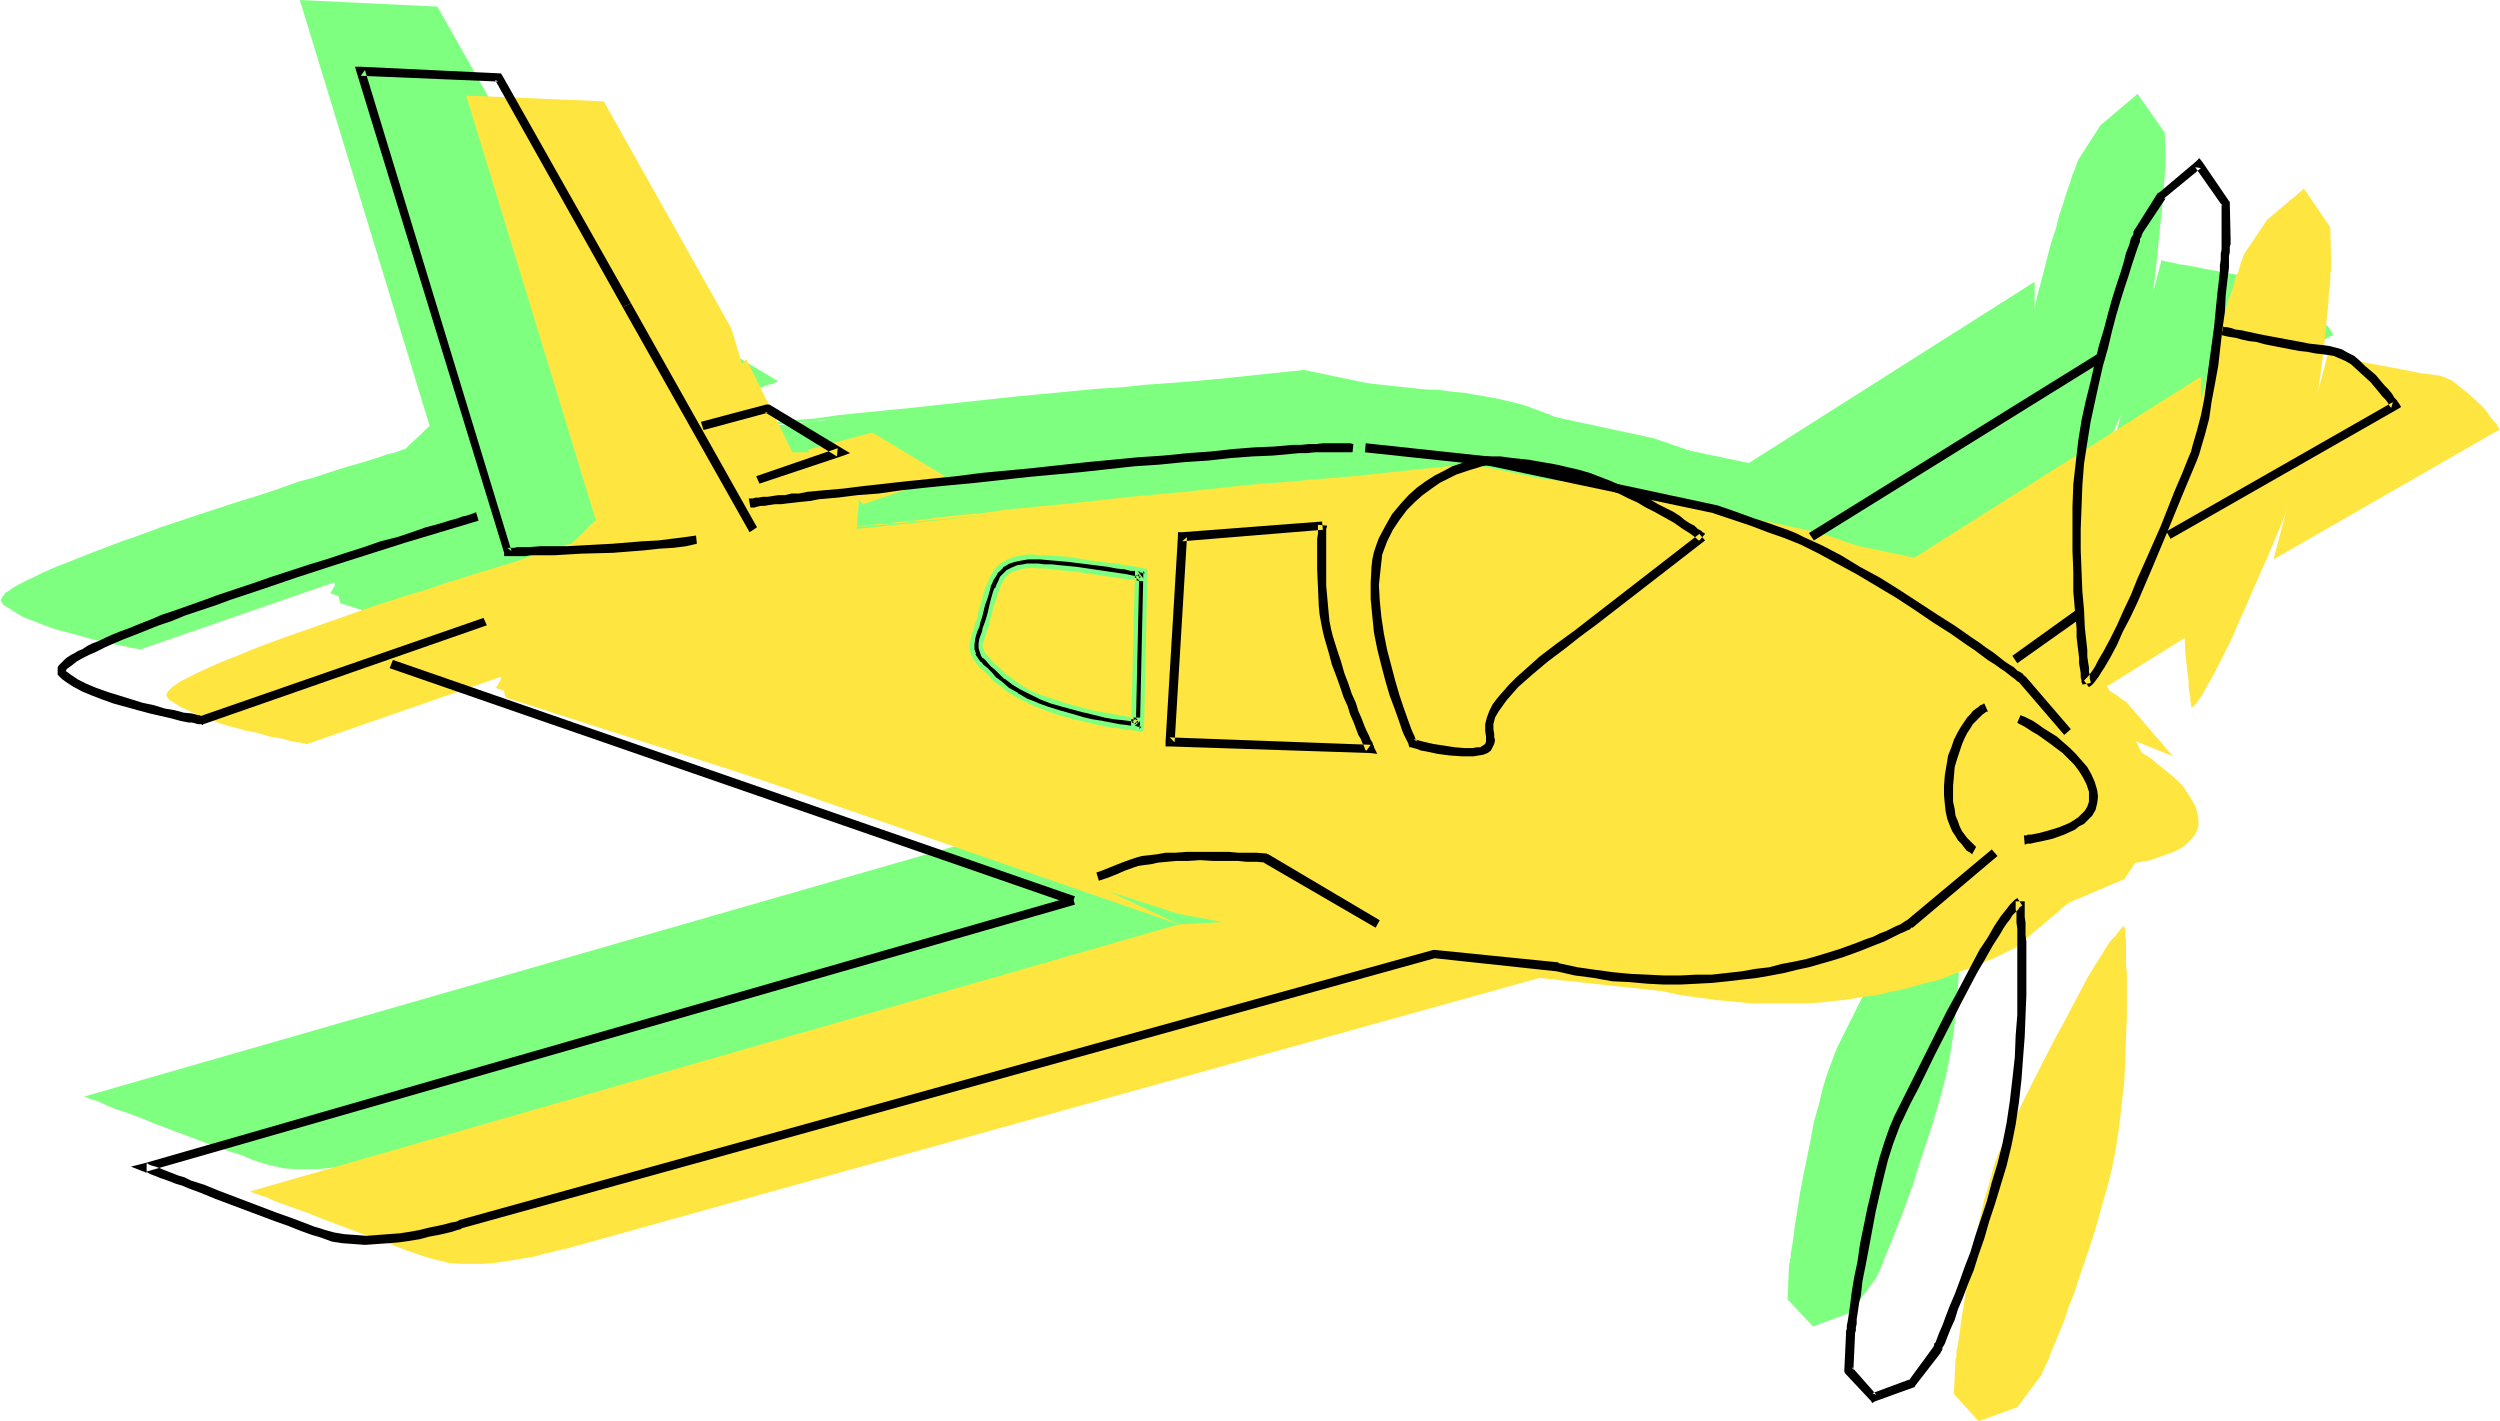 <svg xmlns="http://www.w3.org/2000/svg" fill-rule="evenodd" height="278.812" preserveAspectRatio="none" stroke-linecap="round" viewBox="0 0 3035 1725" width="490.455"><style>.brush1{fill:#7fff7f}.pen1{stroke:none}.brush2{fill:#ffe53f}.brush3{fill:#000}</style><path class="pen1 brush1" d="M1229 1007 401 720l105-179-2 1h-2l-2 1-3 1-4 1-5 1-5 2-6 2-6 1-14 5-16 5-18 5-19 6-21 7-22 6-22 8-24 8-23 7-49 16-48 16-24 9-23 8-21 8-21 8-20 8-18 7-16 7-14 7-7 3-11 6-5 3-4 3-4 2-2 3-2 2-1 2-1 2v2l1 1 3 4 4 2 9 6 10 6 13 5 13 5 14 5 30 8 14 4 13 3 13 3 11 2 9 2 4 1h3l3 1h3l344-119 714 338z"/><path class="pen1 brush1" d="M687 284 531 8 364 0l178 584h20l6-1h13l15-1h17l18-1 38-2 38-3 18-1 17-2 16-2 14-2-85-285zm149 241h1l1-1h5l5-1h4l6-1 6-1h7l8-1 9-1 9-1 9-1 11-2 22-2 24-3 26-2 28-4 29-3 30-3 31-3 64-7 65-7 64-6 31-3 31-2 29-3 28-2 26-2 25-2 22-1 11-1h10l10-1h16l8-1h6l6 1h9l-732 67zm1156 41v1l-3 2-4 3-6 4-6 6-8 5-9 7-9 8-10 7-11 9-22 17-23 17-21 17-23 17-22 17-23 18-10 9-10 9-9 9-9 9-7 8-6 9-4 9-3 8-1 8 2 8v9l-1 2-2 3-2 1-5 3-7 2h-17l-9-1-18-2-9-2-8-2-7-1-5-2-3-1h-2v-2l-1-2-1-3-2-4-2-5-2-5-2-6-2-6-3-7-5-16-5-18-6-18-5-20-4-20-3-21-2-20v-20l1-19 1-10 2-9 3-8 3-8 7-15 9-13 9-12 10-10 10-9 11-8 11-7 10-6 10-4 10-4 8-3 8-2 6-2h5l2-1h15l6 1 8 1 9 1 11 1 10 2 12 2 12 2 13 3 13 3 14 4 13 5 14 5 12 6 12 5 11 5 11 6 10 6 10 5 8 5 8 5 7 4 5 4 6 3 4 3 3 3 2 2 2 1zm-461-15v9l-1 6v37l1 22 1 23 3 21 2 10 2 9 5 16 5 15 5 14 4 13 4 12 5 11 3 11 4 9 3 8 3 7 3 6 2 4 2 4 1 3 1 2-243-9 15-249 170-14zm806 222h-2l-2 2-2 1-3 2-3 3-3 4-4 4-4 5-4 6-3 7-4 7-3 9-3 10-3 11-2 12-1 12v11l1 10 1 9 2 9 3 7 3 6 3 6 4 5 3 4 3 4 3 3 2 2 2 1 1 1 1 1 14-174zm40 14h1l3 1 3 3 6 2 6 4 7 4 7 5 8 6 16 12 7 7 7 8 6 8 6 9 4 9 3 9 1 5v4l-1 4-1 4-3 7-5 6-6 6-7 4-8 5-8 3-8 3-8 3-8 2-7 1-6 1-4 1h-4l-7-146zm-1148 220L102 1331h1l1 1h2l3 2 4 1 4 1 5 2 6 3 12 5 15 5 16 6 17 7 72 27 17 6 16 5 14 6 6 2 6 2 12 3 13 3 13 1h27l14-1 14-2 13-2 12-2 12-2 10-3 9-2 7-2 5-1 2-1h2l1-1 1182-328 149 16 23 4 23 4 22 3 21 2 21 2h61l19-1 18-2 18-2 18-3 16-3 17-3 15-3 14-4 14-4 13-3 13-4 12-5 10-4 10-3 9-4 9-4 7-3 6-3 6-3 5-2 3-2 3-1 2-1v-1l104-86-1119 58zm1395-691h1l3 1 4 1 7 1 7 2 9 1 10 2 10 2 43 8 10 2 9 2 9 1 8 1 7 1 7 2 7 4 7 5 13 10 12 12 6 6 5 6 4 6 4 4 3 4 2 4 2 2-274 158 65-248z"/><path class="pen1 brush1" d="m1598 1035-135-79-15-1-14-1h-14l-13-1h-42l-9 1h-8l-7 1h-7l-12 2-10 2-9 2-7 3-7 2-12 5-6 3-6 2-7 2 340 57zm-287-424-4 182h-3l-2-1h-6l-8-1-10-2-11-2-12-2-13-3-13-4-14-3-14-5-13-5-13-5-12-6-10-7-9-7-8-7-7-7-5-5-5-5-3-4-3-4-1-3-1-4v-3l1-4v-4l2-5 1-5 2-7 3-7 2-9 3-9 2-8 2-7 2-6 2-5 2-5 3-4 2-3 5-6 6-3 8-3 9-2 6-1h8l9 1 10 1h11l13 2 24 3 12 2 12 1 10 2 10 1 7 1 6 1 3 1h2zM778 431l79-21 88 53-99 34-68-66zm1600 577v3l1 2v20l1 7v16l1 10v54l-1 25-1 25-2 27-2 27-3 27-4 26-5 26-6 24-7 24-7 23-7 21-7 21-6 20-7 19-6 17-6 15-6 15-5 13-5 11-3 9-3 7-2 4-1 2-1 2v1l-1 1-30 41-46 17-31-33 2-43 1-2v-3l1-3v-5l1-5 1-6 1-7 1-8 1-8 3-18 3-20 4-21 9-44 4-22 6-21 5-21 6-19 6-16 3-8 3-7 10-20 10-20 21-42 21-41 10-21 11-19 10-18 9-17 9-16 9-13 8-13 3-5 4-5 3-3 4-4 2-3 3-2zm81-264v-1l-1-1v-7l-1-4-1-6v-6l-1-7-1-7-1-9-1-9v-10l-2-21-1-23-1-24-1-26v-53l2-27 2-27 3-26 4-25 6-24 5-23 5-22 6-22 5-20 5-19 6-18 4-16 5-15 4-13 4-11 3-10 3-7 1-3 1-3 1-2v-1l1-1v-1l27-42 45-38 33 47 1 42v2l-1 3v8l-1 6v6l-1 7v7l-1 9-2 18-2 20-2 21-5 44-4 23-3 21-4 21-5 19-5 17-2 8-3 7-8 21-9 21-18 44-18 43-9 20-9 21-9 19-8 17-8 17-8 14-7 13-4 5-3 5-3 5-3 4-2 2-3 3zm-876-287 150 16 275 59 43 15 43 15 10 4 10 4 22 11 23 12 24 13 48 29 23 15 22 15 22 14 20 14 9 6 8 6 8 6 8 5 7 5 5 4 6 4 4 3 3 3 3 2 2 1 55 65-853-346z"/><path class="pen1 brush1" d="M413 732v-1l-1-3-1-4-2-6-2-7-2-7-3-17-3-18-1-10v-8l1-8 1-7 3-6 3-5 5-4 7-7 8-8 9-8 10-10 11-10 22-21 11-9 10-10 10-9 8-8 7-6 3-3 2-2 2-2 2-2h1v-1l170-184 57 113h85l-7 93 744-78 540 113 347-220v305l-113 71 78 149-57 85-135 56-674 50-340-64-816-262z"/><path class="pen1 brush2" d="M1431 1122 602 835l105-179-1 1h-2l-3 1-3 1-4 1-5 1-5 2-5 2-7 2-14 4-16 5-17 6-20 6-20 6-22 7-23 7-23 8-24 7-49 16-48 17-23 8-23 8-22 8-21 8-19 8-18 7-16 7-15 7-6 3-6 3-6 3-5 3-4 3-3 2-3 3-2 2-1 2-1 2v2l1 1 3 4 4 2 9 6 11 5 12 6 14 5 14 5 29 8 15 3 13 4 13 2 11 3 9 2h3l4 1h2l2 1h2l343-119 715 338z"/><path class="pen1 brush2" d="M888 399 733 123l-167-7 178 583h20l6-1h13l15-1h17l18-1 37-2 38-3 18-1 17-2 16-2 14-2-85-285zm150 241 2-1h5l4-1h5l5-1 7-1h7l8-1 8-1 9-1 10-1 10-1 22-3 25-3 26-2 27-4 30-3 30-3 31-3 64-7 65-6 64-7 31-3 30-2 30-3 28-2 26-2 25-2 22-1 11-1h10l9-1h17l7-1h7l6 1h9l-732 67zm1156 41-1 1-2 2-4 3-6 4-7 6-7 6-9 6-9 8-11 7-10 9-22 17-23 17-22 17-22 17-23 17-22 18-21 18-9 9-8 9-7 8-6 9-4 9-3 8-1 8 1 8 1 3v6l-2 2-1 3-2 1-6 3-6 2h-17l-9-1-19-2-8-2-8-2-7-1-5-2-3-1h-2v-2l-1-2-2-3-1-4-2-5-2-5-2-6-3-6-2-7-5-16-6-17-5-19-5-20-4-20-3-21-2-20v-20l1-19 1-10 2-8 2-9 4-8 7-15 8-13 10-12 10-10 10-9 11-8 11-7 10-5 10-5 9-3 9-3 8-3 6-1 5-1 3-1h4l4 1h12l8 1 9 1 10 1 11 2 12 2 12 3 13 2 13 4 13 3 14 5 13 5 13 6 12 5 11 6 11 5 10 6 9 5 9 5 8 5 6 4 6 4 5 3 5 3 3 3 2 2 2 1zm-461-14v8l-1 7v58l2 23 1 11 2 10 1 10 2 9 6 16 4 15 5 14 5 14 4 12 4 11 4 10 4 9 3 8 3 7 3 6 2 5 2 3 1 3 1 2-243-8 15-250 170-13zm805 221h-2l-1 2-3 1-3 2-3 3-3 4-4 4-4 5-4 6-3 7-4 7-3 9-3 10-2 11-2 12-1 12v11l1 10 1 9 2 9 3 7 3 6 3 6 3 5 4 5 3 3 3 3 2 2 2 1 1 1v1l14-174zm41 14 3 1 4 3 5 3 6 3 7 4 8 5 7 6 16 13 8 7 7 7 6 9 5 8 5 9 2 9 1 5v8l-1 4-3 7-5 6-6 6-7 5-8 4-8 3-9 3-8 3-8 2-6 1-6 1-5 1-3 1h-1l-6-147zm-1148 220L304 1446l1 1 3 1 2 1 4 1 5 2 5 1 5 3 13 5 14 5 17 6 17 7 72 27 17 6 15 6 15 5 6 2 6 2 12 3 12 3 14 1h27l14-1 13-2 13-2 12-2 12-2 10-3 9-2 7-2 6-1 2-1h2l1183-329 149 16 23 5 22 3 22 3 22 2 21 2h61l19-1 18-2 18-2 17-3 17-2 16-4 15-3 15-4 14-4 13-3 12-4 12-5 11-4 10-3 9-4 8-4 8-3 6-3 6-3 4-2 4-2 3-1 1-1h1l103-87-1118 58zm1395-692 1 1h2l5 1 7 2 7 1 9 2 9 2 10 2 43 8 10 2 10 2 9 1 7 1 7 1 8 3 7 3 6 5 14 11 12 11 6 6 5 6 4 6 4 5 3 3 2 4 2 2-275 158 66-249z"/><path class="pen1 brush2" d="m1800 1151-135-80-16-1-14-1h-14l-12-1h-42l-9 1h-8l-7 1h-7l-12 2-10 2-9 2-7 3-7 2-12 5-6 3-6 2-7 2 340 58zm-287-425-4 182h-3l-2-1h-6l-9-1-9-2-11-2-12-2-13-3-14-3-13-4-14-5-13-5-13-5-12-6-11-7-9-8-8-7-6-6-6-5-4-5-3-4-3-3-1-4-1-4-1-3 1-4 1-4 2-5 1-5 2-7 3-7 2-9 2-9 2-7 3-8 2-6 2-5 2-5 2-4 3-3 5-6 7-3 7-3 9-2 6-1h7l9 1 11 1h12l11 2 25 3 12 2 11 1 11 2 9 1 8 1 5 1 3 1h3zM980 546l79-21 88 53-99 34-68-66zm1599 577v3l1 2v8l1 6v30l1 9v54l-1 24-1 26-1 27-3 26-3 27-4 27-5 26-6 24-7 24-6 22-7 22-7 21-7 20-6 19-7 17-5 16-6 14-5 13-5 11-3 9-4 8-2 5-1 2-1 2v1l-30 40-47 17-30-33 2-43 1-2v-6l1-5 1-5 1-6 1-7 1-8 1-8 3-18 3-20 4-21 8-44 5-22 5-21 6-20 5-19 6-17 4-8 3-7 10-19 9-21 21-42 21-41 11-20 10-19 10-19 9-17 9-15 9-14 8-13 4-5 4-4 3-4 3-4 3-3 2-2zm82-264-1-2v-3l-1-3v-5l-1-5-1-6v-8l-1-7-1-9-1-9-1-9-1-22-2-23-1-24v-79l1-27 3-27 3-26 4-25 5-24 5-23 6-22 5-21 6-21 5-19 5-17 5-16 4-15 5-13 3-12 4-9 2-8 1-3 1-2 1-2v-2l1-1v-1l28-42 45-38 32 47 1 43v8l-1 5v11l-1 7-1 8v8l-2 18-2 20-2 21-6 45-3 22-4 22-4 20-4 19-5 18-3 8-2 7-9 20-8 22-18 43-19 43-9 21-9 20-8 19-9 18-8 16-8 15-7 12-3 6-3 5-3 4-3 4-3 3-2 2zm-876-287 150 16 275 59 43 15 42 15 10 4 11 5 22 10 23 12 23 14 24 14 24 14 24 15 22 15 22 15 19 13 9 6 9 7 8 5 8 5 6 6 6 4 5 3 5 4 3 2 3 2 1 1 1 1 55 64-853-346z"/><path class="pen1 brush2" d="m615 847-1-1-1-2-1-5-1-6-2-6-2-8-4-17-2-18-1-9v-9l1-8 1-7 2-6 4-5 5-4 6-7 8-7 10-9 10-10 10-10 23-21 10-9 11-10 9-9 8-8 7-6 3-3 3-2 2-2 1-2h1v-1l171-184 56 113h85l-7 93 745-79 539 114 348-220v305l-114 71 78 149-57 85-134 57-674 49-341-64-815-262z"/><path class="pen1 brush3" d="M1305 1088 477 801l-4 10 828 287 4-10zM587 750 244 869h2-2l-2-1h-2l-3-1-4-1-10-1-11-3-12-2-13-4-14-3-29-9-13-4-14-5-12-5-10-5-9-6-4-3-3-2 1 1 1-3 3-2 4-3 5-4 7-4 8-4 9-4 10-5 11-5 12-5 13-5 15-6 15-6 15-5 17-7 18-6 18-6 19-7 39-13 41-14 43-14 44-14 44-14 90-27-3-10h-1l-2 1-3 1-3 1-3 1-5 1-5 2-11 3-6 2-7 2-15 4-17 6-18 6-20 5-20 7-22 7-21 7-23 7-46 15-23 8-21 7-21 7-19 7-17 6-17 6-15 5-14 6-13 5-12 5-11 4-10 4-9 4-8 4-8 3-6 3-6 4-5 2-5 3-4 2-6 4-4 4-3 3-2 2-1 2v9l2 2 3 3 4 3 9 6 11 6 12 5 13 5 14 5 29 8 15 4 13 3 13 3 11 3 10 2h4l4 1 3 1h4l2 1 1-1 344-120-4-9zm332-110L766 368l-10 5 154 273 9-6z"/><path class="pen1 brush3" d="M766 368 610 92l-2-3h-2l-168-8h-7l2 7 179 583v4h26l6-1h28l17-1 17-1 38-1 38-3 18-2 17-1 16-2 13-3-1-10-14 2-16 2-16 2-19 1-37 3-37 2-18 1h-32l-13 1h-15l-4 1h-8l5 4L443 85l-5 7 167 7-4-2 155 276 10-5zm145 248h5l3-1 5-1h4l6-1 7-1h7l8-1 9-1 9-1 10-1 10-2 23-2 24-3 26-2 28-4 28-3 30-3 32-3 63-7 65-6 64-7 30-2 30-3 30-2 27-3 27-2 24-1 22-2 10-1h10l9-1h46l1-10-4-1h-33l-8 1h-9l-10 1h-10l-22 2-24 1-26 2-27 3-28 2-30 3-30 2-63 6-64 7-63 6-31 4-30 3-29 3-27 3-27 3-24 3-23 2-21 2-10 2h-9l-8 2h-8l-7 1-6 1h-6l-5 1h-4l-3 1h-5l2 11zm1152 32-133 103-18 14-22 16-21 16-19 17-9 8-9 9-7 8-7 8-6 8-4 8-3 8-2 8v8l1 7v6l-1 3-3 2-3 2h-4l-5 1h-10l-12-1-13-2-13-2-13-3-11-3 4 3v-1l-1-1-1-2-1-3-2-4-2-5-4-11-5-14-5-15-5-17-5-19-5-19-4-20-3-20-2-20-1-19 2-19 1-9 1-9 6-16 7-14 8-12 9-12 10-10 9-8 11-8 10-7 10-5 10-5 9-3 9-3 7-2 6-2 5-1h4-1 13l7 1h8l9 1 10 1 10 2 12 2 12 2 12 3 13 4 13 4 13 4 13 5 13 5 12 6 11 5 10 6 10 5 9 5 9 5 7 4 7 5 6 4 5 3 4 3 4 3 2 2 1 1h1l7-8-1-1-2-1-1-1-1-1-4-2-4-4-6-3-6-4-6-5-8-5-8-4-10-5-10-6-11-5-11-6-12-5-13-6-13-5-13-5-14-4-13-3-13-3-11-2-12-2-11-2-10-1-9-1-8-1-7-1h-17l-4 1-6 1-6 1-8 3-9 3-9 3-11 6-10 5-11 7-11 8-10 9-10 11-10 12-8 14-8 15-3 8-3 9-2 9-1 9-1 19v20l2 21 2 20 4 20 5 20 5 19 5 17 6 16 5 14 2 6 2 6 2 5 2 4 2 4 1 2 1 2v1l1 3h2l3 1 4 1 5 2 6 1 14 3 15 2 15 1h14l6-1 6-1 5-2 4-3 2-4 2-4 1-5-1-3v-4l-1-6v-6l2-8 4-7 5-7 5-7 7-8 7-8 17-15 19-16 20-15 19-15 19-14 133-103-7-8zm-463-11v11l-1 6v37l1 22 1 23 1 10 2 11 2 10 2 8 5 17 4 15 5 13 5 14 4 12 5 11 3 10 4 9 3 8 3 8 3 5 2 5 2 4 1 3 1 2h1l5-7-244-9 6 6 15-249-6 5 171-14-1-10-170 13h-5v5l-15 249v6h5l243 8 9 1-4-8v-1l-1-2-1-3-2-3-2-5-3-6-3-7-3-8-4-9-3-10-5-11-4-12-5-13-4-14-5-15-5-16-2-8-2-10-1-10-1-11-2-22v-69l1-3v-1l-11-1zm809 217h-1l-1 1-3 1-2 2-3 2-4 3-3 4-4 4-4 6-4 6-4 7-4 8-3 9-4 10-2 12-2 12-1 13v11l1 11 1 9 2 9 3 8 3 7 4 6 3 5 4 4 3 4 3 4 3 2 2 1 2 2 5-9-1-1-2-2-2-2-3-3-3-3-3-4-3-4-3-6-2-6-3-7-1-8-2-9v-19l1-11 1-12 3-10 3-9 3-9 3-7 3-6 4-6 3-5 4-4 3-3 3-3 2-2 3-2 1-1h2v-1l-4-9zm40 23 1 1 2 1 4 2 5 3 6 4 7 4 7 5 7 5 16 12 7 7 7 7 6 8 5 8 4 8 3 9v12l-2 6-3 5-4 4-4 4-6 4-5 3-12 5-13 4-11 3-5 1-5 1h-4l-2 1h-3l1 11h1l2-1h4l4-1 5-1 5-1 13-3 14-5 13-6 5-4 6-3 5-5 5-5 4-7 2-8 1-8-1-8-3-10-4-9-5-9-7-8-7-8-7-7-8-7-8-7-8-5-8-5-7-5-6-4-6-3-4-2-3-1-2-1-4 9z"/><path class="pen1 brush3" d="M1302 1088 175 1412l-16 4 15 6h1l1 1h3l3 2 3 1 5 2 5 2 6 2 13 5 7 2 7 3 16 6 17 7 72 27 17 6 15 6 14 5 7 2 6 2 11 4 13 2 14 1 13 1 14-1 14-1 13-1 14-2 12-2 11-3 11-2 9-2 8-2 6-2 4-1h1v-1l1182-328h-1l149 16 22 5 23 3 22 4 21 1 22 2 20 1h20l20-1 19-1 19-2 17-2 18-2 17-3 16-3 16-4 14-3 14-4 14-4 13-4 11-4 11-4 10-4 10-4 8-3 8-4 6-3 6-3 5-2 4-2 3-1 1-2h2l103-87-7-8-103 86h1-1l-2 1-3 2-3 2-5 2-6 3-6 3-8 3-8 4-9 3-10 4-11 4-11 4-13 4-13 4-14 4-14 3-16 3-15 4-17 2-17 3-18 2-18 2h-19l-19 1h-20l-20-1-21-1-21-2-22-3-21-3-23-5v-1h-1l-149-15h-2L557 1481l-1 1-3 1-6 1-7 2-9 2-10 2-12 3-11 2-13 2-14 1-13 1-13 1-13-1-14-1-12-2-11-3-6-2-7-2-13-5-16-6-17-6-71-27-17-7-16-5-8-4-7-2-13-5-5-2-5-2-5-2-4-1-3-1-2-1-1-1h-1v10l1127-324-3-10zm900-432 353-219-6-9-353 219 6 9zm495-249h1l4 1 5 1 7 1 7 2 9 2 9 1 11 3 41 8 10 1 10 2 9 1 7 1 6 1 7 3 7 3 7 4 12 11 12 11 10 12 4 5 4 4 3 4 2 4 2 2 2-7-275 157 5 9 275-157 5-3-3-5-1-1-1-2-3-3-3-5-4-5-5-5-11-13-13-11-6-6-7-6-8-4-7-4-7-2-8-2-7-1-9-1-9-1-10-2-43-8-10-2-9-2-5-1-4-1-8-1-6-2-5-1h-3l-1-1-2 11z"/><path class="pen1 brush3" d="m1675 1117-135-80h-1l-1-1-13-1h-22l-11-1h-52l-13 1h-12l-11 2-9 1-9 1-7 2-6 2-11 4-10 4-10 4-5 2-6 2 3 10 6-2 6-2 10-4 9-4 11-4 6-2 7-1 8-1 9-2 11-1 11-1h14l15-1 16 1h30l10 1h12l12 1h-3l136 79 5-9zm-434-440-10 2-8 3-7 5-6 6-3 4-3 4-2 5-2 6-2 6-2 7-3 8-2 9-2 7-2 6-1 5-2 5-1 5-1 4-2 8v7l2 6 2 3 2 3 3 4 3 4 5 4 5 5 5 6 7 5 9 8 11 7 12 6 13 6 13 5 14 4 13 4 14 4 13 2 12 3 11 2 10 2 8 1 7 1h7l5 1v-6l4-182v-4l-4-1h-1l-1-1h-4l-7-1-8-1-9-2-11-1-23-4-25-3-11-1-12-1-10-1h-17l-6 1zm139 20-4 182 6-5h-3l-3-1h-6l-8-2-9-1-11-2-12-3-13-2-26-7-14-5-13-5-12-5-12-6-10-6-9-7-6-6-5-5-5-4-3-4-3-3-3-3-2-3-2-2-1-5v-5l1-6 3-8 1-5 2-5 2-6 1-8 3-8 2-8 2-7 2-6 2-5 2-4 2-4 3-3 4-5 6-3 6-2 8-1 4-1h13l8 1h8l10 1 20 2 42 6 19 3 10 1 7 2-4-6z"/><path class="pen1 brush1" d="M1241 674h-1l-10 2-9 4-7 4-7 7-2 4-3 5-2 5-2 5-1 1-2 6-2 7-2 8-3 9-1 7-2 6-2 5-1 5-2 5-1 4v1l-2 8v7l2 7h1l1 4 3 3 2 4h1l3 4 5 4 5 5 5 6 7 5 10 8 11 7 12 6 12 6h1l13 5 14 5 14 4 13 3 13 3 12 3 11 2 10 1 9 2h6l5 1h3-1l8 1 1-9 4-182v-6l-7-2h-1 1-2l-4-1-7-1-8-1-9-2-11-1-23-3-24-4-12-1-12-1h-10l-9-1h-8l-6 1 1 6 6-1h-1 17-1l11 1 12 1h-1l12 1 24 3 24 3 10 2 10 1 8 2h6l5 1h-1l2 1h1-1l5 1-2-3v4l-4 182-1 6 3-3h-6 1l-2-1h-5l-6-1-9-1-10-2-11-2h1l-13-2-13-3h1l-14-4-14-4-13-4-14-5h1l-13-5-12-7h1l-11-6-9-8-7-5-5-6-5-5-5-4-3-4v1l-3-4-2-3-2-3h1l-2-6v1-7l1-7 1-4 2-6 2-4 1-5 2-6 2-8 2-8 3-8 2-7 2-7-1 1 3-6 2-5v1l3-5 2-4v1l6-6h-1l7-4h-1l9-3 10-2-1-6z"/><path class="pen1 brush1" d="m1378 689-5 196 16-14h-9 1-4l-6-1-8-1-10-2-11-2-12-2-12-3-26-7-14-5-13-4-12-5-11-6-10-7-9-7v1l-6-6-5-5-5-4-6-7-3-3-2-2-1-3v1l-2-5v1-5l2-6 2-7 2-5 2-6 1-6 2-7 2-8 3-8 2-7 2-6h-1l3-5 2-4 2-4-1 1 3-3 4-5v1l5-4v1l6-2 7-2h5-1l6-1 7 1h8l8 1 9 1 21 2 61 9 9 1 15 2-13-17v10l4 5 3-4-8-1-9-2-61-9-21-2-9-1h-9l-8-1h-13l-5 1-7 1-7 3-6 3-5 5-3 3-2 5-2 4-2 5h-1l-2 6-2 7-2 8-2 9-2 7-2 6-2 5-1 5-3 8-1 6v6l2 6 1 3 2 3h1l3 3 6 7 5 4 5 5 6 6h1l9 7 10 6 12 6 12 6 13 5 14 4 26 7h1l12 3 12 3 11 2 10 1 8 1 6 1 2 1h4l-2-5-6 5 5 2 4-182-5 2v-10z"/><path class="pen1 brush3" d="m854 522 78-21-4-1 88 54 1-10-99 34 4 9 99-33 11-4-10-6-88-53h-4l-79 21 3 10zm1593 572v10l1 4v12l1 7v105l-2 25-1 26-3 27-3 26-4 27-5 25-6 24-7 23-6 23-7 21-7 21-6 20-7 18-6 17-6 16-6 14-5 13-4 11-4 9-3 8-1 3-2 2v2l-1 2-1 1 1-1-30 41 2-2-46 17 5 2-30-34 2 4 2-43v-2l1-3v-4l1-4v-6l1-6 1-7 1-7 2-8 2-18 4-20 4-21 8-43 5-22 5-21 5-20 6-19 6-16 3-8 3-6 9-19 10-19 20-41 21-41 10-20 10-19 10-19 10-17 9-16 9-14 4-7 4-6 4-5 3-5 4-4 3-3 2-3 3-2-6-9-3 2-6 6-3 4-4 5-4 5-8 12-8 14-10 15-9 17-10 19-10 19-11 20-21 42-21 42-21 42-3 7-3 7-6 17-6 19-5 19-5 22-5 21-9 44-3 21-4 19-3 18-1 8-1 8-1 7-1 7-1 6-1 5v4l-1 3v4l-2 43v2l1 2 31 33 2 3 3-2 47-17h1l1-2 31-40v-1l1-1 1-2v-2l3-5 3-8 4-10 5-11 4-13 6-14 6-16 7-17 6-19 7-20 6-21 7-21 7-23 7-23 6-25 5-25 4-27 3-27 2-27 2-26 1-26 1-24v-65l-1-8v-15l-1-7v-19h-11zm91-265v-2l-1-3v-4l-1-4v-6l-1-6-1-7v-8l-1-9-1-9-1-9-1-22-2-22-1-25-1-25v-26l1-26 1-27 2-26 4-26 4-25 5-23 5-23 5-22 6-21 5-21 5-19 5-17 5-16 5-15 4-13 4-12 3-9 3-8v-3l2-3v-2l1-1v-1l28-42h-2l45-37-7-1 33 47-1-3v56l-1 5v7l-1 7v7l-1 9-2 17-2 20-2 21-6 44-3 22-3 22-4 20-5 19-5 17-2 8-3 7-8 20-9 21-17 43-19 43-9 20-8 20-9 19-8 18-8 16-8 15-7 12-3 6-3 5-3 4-3 4-3 3-2 2 6 8 3-2 3-3 3-4 3-4 3-5 4-6 7-12 8-15 7-16 9-17 9-19 9-21 9-21 18-43 18-44 18-43 3-8 2-7 5-17 5-19 3-21 4-21 4-22 5-44 3-21 1-20 2-18 1-8 1-8v-14l1-5v-6l1-4v-6l-1-43v-2l-1-1-32-47-4-5-4 4-45 38h-1l-1 1-27 43-1 1v1l-1 1v3l-1 2-2 3-2 8-4 10-3 12-4 13-5 15-5 16-5 18-5 19-6 20-5 21-5 22-6 24-5 23-4 25-3 26-3 27-1 27v53l1 26v24l2 23 2 22v10l1 9 1 8 1 8v7l1 6 1 6v5l1 4v2l1 2v1l10-2zm-881-280 150 16h-1l275 58h-1l24 8 21 7 21 8 20 7 10 4 10 4 22 11 22 12 24 13 47 28 23 15 22 15 22 14 20 14 9 6 16 12 8 5 7 5 6 4 5 4 4 3 4 3 2 2 2 1 1 1-1-1 55 64 8-7-55-64h-1v-1h-1l-1-2-3-2-4-2-4-4-5-3-6-4-14-11-9-6-8-6-9-6-20-14-22-14-23-15-23-15-24-15-24-13-23-14-23-12-22-10-10-5-10-4-20-7-21-7-22-8-23-8h-1l-275-59h-1l-149-16-1 11z"/><path class="pen1 brush3" d="m2521 740-78 56 6 9 79-56-7-9z"/></svg>
